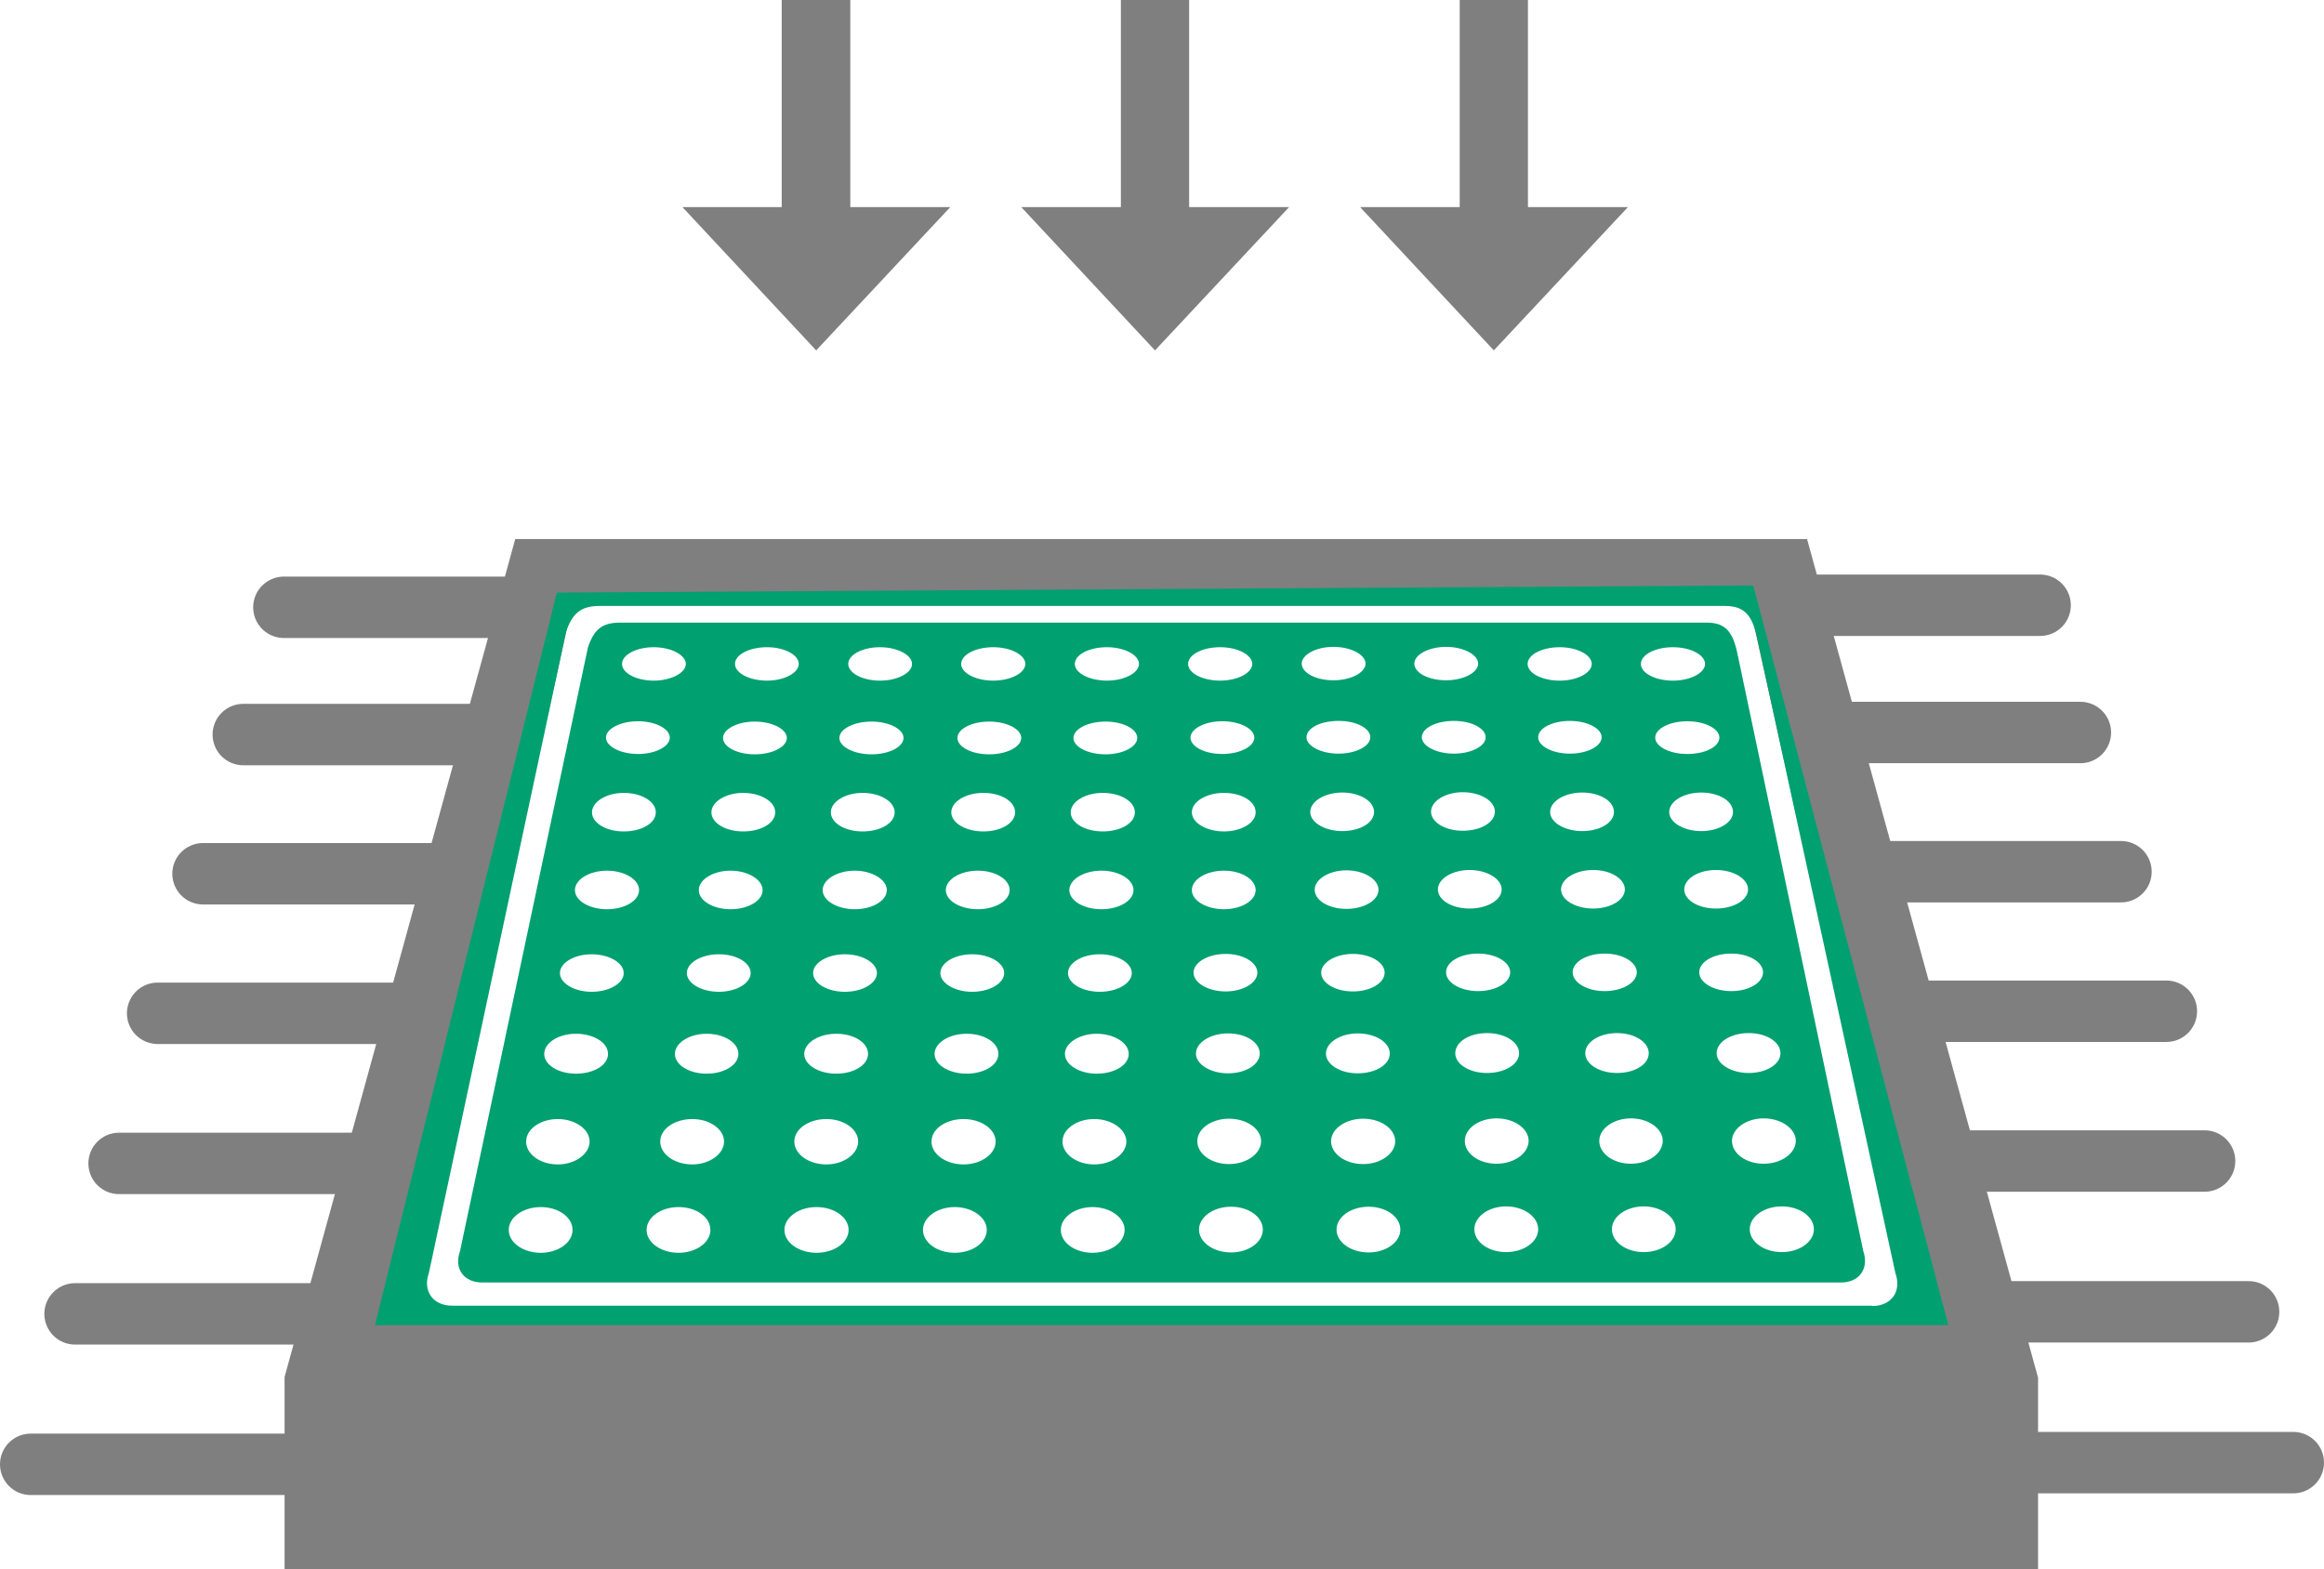 <?xml version="1.0" encoding="UTF-8"?>
<svg id="Laag_1" data-name="Laag 1" xmlns="http://www.w3.org/2000/svg" viewBox="0 0 68.11 45.99">
  <defs>
    <style>
      .cls-1 {
        fill: #7f7f80;
      }

      .cls-2 {
        fill: #00a070;
      }

      .cls-3 {
        fill: #fff;
        stroke: #7f7f80;
        stroke-linecap: round;
        stroke-miterlimit: 10;
        stroke-width: 1.8px;
      }
    </style>
  </defs>
  <polygon class="cls-1" points="20 6.07 23.92 10.27 27.85 6.07 20 6.07"/>
  <rect class="cls-1" x="22.91" width="2.01" height="6.45"/>
  <polygon class="cls-1" points="29.93 6.07 33.85 10.27 37.78 6.07 29.93 6.07"/>
  <rect class="cls-1" x="32.85" width="2" height="6.45"/>
  <polygon class="cls-1" points="39.86 6.07 43.78 10.27 47.71 6.07 39.86 6.07"/>
  <rect class="cls-1" x="42.78" width="2" height="6.45"/>
  <path class="cls-1" d="m16.8,17.59h34.44l4.61,20.71H12.21l4.59-20.71Zm-1.7-1.79l-6.76,24.56h0v5.63h51.39v-5.61h0l-6.77-24.58H15.1Z"/>
  <line class="cls-3" x1="58.44" y1="42.87" x2="67.21" y2="42.87"/>
  <line class="cls-3" x1="55.85" y1="34.03" x2="64.61" y2="34.03"/>
  <line class="cls-3" x1="56.2" y1="29.64" x2="63.49" y2="29.64"/>
  <line class="cls-3" x1="54.92" y1="25.55" x2="62.16" y2="25.55"/>
  <line class="cls-3" x1="53.8" y1="21.47" x2="60.97" y2="21.47"/>
  <line class="cls-3" x1="52.62" y1="17.74" x2="59.79" y2="17.74"/>
  <line class="cls-3" x1="56.57" y1="38.45" x2="65.9" y2="38.45"/>
  <line class="cls-3" x1="9.66" y1="42.92" x2=".9" y2="42.92"/>
  <line class="cls-3" x1="12.26" y1="34.1" x2="3.49" y2="34.1"/>
  <line class="cls-3" x1="11.9" y1="29.7" x2="4.62" y2="29.7"/>
  <line class="cls-3" x1="13.18" y1="25.61" x2="5.95" y2="25.61"/>
  <line class="cls-3" x1="14.3" y1="21.53" x2="7.13" y2="21.53"/>
  <line class="cls-3" x1="15.49" y1="17.8" x2="8.32" y2="17.8"/>
  <line class="cls-3" x1="11.54" y1="38.51" x2="2.2" y2="38.51"/>
  <g>
    <path class="cls-2" d="m51.37,17.16l-35.05.21-5.33,21.47h46.11l-5.72-21.69Zm3.49,21.11H13.25c-.56,0-.87-.43-.68-.96l4.02-18.79c.18-.53.42-.76.98-.76h32.98c.56,0,.81.25.96,1l4.04,18.56c.19.53-.12.96-.68.96"/>
    <path class="cls-2" d="m54.61,36.68l-3.68-17.47c-.14-.72-.38-.96-.91-.96h-31.86c-.53,0-.76.22-.93.73l-3.75,17.7c-.18.5.11.91.65.91h39.83c.53,0,.82-.41.65-.91m-3.82-12.88c0,.31-.42.56-.93.56s-.94-.25-.94-.56.42-.57.94-.57.93.25.93.57m-.4-2.18c0,.27-.42.48-.94.48s-.94-.22-.94-.48.42-.48.94-.48.94.22.94.48m-1.36-2.65c.52,0,.94.23.94.49s-.42.49-.94.49-.94-.22-.94-.49.42-.49.94-.49m-3.32,0c.52,0,.94.23.94.49s-.42.49-.94.49-.94-.22-.94-.49.42-.49.94-.49m-23.23,0c.52,0,.93.23.93.49s-.42.49-.93.49-.94-.22-.94-.49.42-.49.94-.49m-3.32,0c.51,0,.94.23.94.49s-.43.49-.94.49-.93-.22-.93-.49.42-.49.93-.49m-.46,2.17c.51,0,.93.22.93.48s-.42.48-.93.48-.94-.22-.94-.48.42-.48.94-.48m-.42,2.1c.52,0,.94.25.94.57s-.42.56-.94.56-.93-.25-.93-.56.42-.57.93-.57m-2.43,13.48c-.52,0-.94-.3-.94-.67s.42-.67.94-.67.93.3.93.67-.42.67-.93.67m.5-2.59c-.52,0-.93-.3-.93-.67s.42-.66.93-.66.93.3.93.66-.42.67-.93.67m.53-2.66c-.52,0-.93-.26-.93-.58s.41-.59.93-.59.94.26.94.59-.42.58-.94.58m.46-2.4c-.51,0-.93-.25-.93-.55s.42-.55.93-.55.94.25.94.55-.42.55-.94.55m.45-2.42c-.52,0-.94-.25-.94-.56s.42-.57.94-.57.94.26.94.57-.42.56-.94.56m2.1,10.07c-.52,0-.94-.3-.94-.67s.42-.67.94-.67.93.3.93.67-.42.67-.93.67m.4-2.59c-.52,0-.94-.3-.94-.67s.42-.66.94-.66.93.3.93.66-.42.67-.93.67m.42-2.66c-.52,0-.93-.26-.93-.58s.42-.59.93-.59.93.26.93.59-.42.58-.93.58m.36-2.4c-.52,0-.94-.25-.94-.55s.42-.55.94-.55.93.25.93.55-.42.55-.93.55m.34-2.42c-.51,0-.93-.25-.93-.56s.42-.57.93-.57.94.26.94.57-.42.56-.94.56m.37-2.28c-.52,0-.93-.25-.93-.56s.42-.57.93-.57.94.25.94.57-.42.56-.94.56m.34-2.26c-.52,0-.93-.22-.93-.48s.42-.48.93-.48.94.22.94.48-.42.48-.94.48m1.81,14.61c-.52,0-.94-.3-.94-.67s.42-.67.94-.67.94.3.94.67-.42.67-.94.67m.29-2.59c-.52,0-.94-.3-.94-.67s.42-.66.94-.66.93.3.93.66-.42.67-.93.67m.29-2.66c-.52,0-.94-.26-.94-.58s.42-.59.94-.59.93.26.93.59-.42.58-.93.58m.25-2.4c-.52,0-.93-.25-.93-.55s.42-.55.93-.55.94.25.94.55-.42.55-.94.55m.29-2.42c-.51,0-.94-.25-.94-.56s.43-.57.94-.57.94.26.94.57-.42.56-.94.56m.23-2.28c-.52,0-.93-.25-.93-.56s.42-.57.93-.57.94.25.94.57-.42.56-.94.56m.26-2.26c-.51,0-.94-.22-.94-.48s.42-.48.94-.48.94.22.94.48-.42.48-.94.48m.25-2.16c-.51,0-.93-.22-.93-.49s.42-.49.93-.49.94.23.94.49-.42.49-.94.49m2.19,16.77c-.51,0-.93-.3-.93-.67s.42-.67.93-.67.94.3.94.67-.42.67-.94.67m.26-2.59c-.52,0-.94-.3-.94-.67s.42-.66.94-.66.94.3.94.66-.42.67-.94.67m.09-2.66c-.52,0-.94-.26-.94-.58s.42-.59.94-.59.93.26.93.59-.42.58-.93.58m.16-2.4c-.51,0-.93-.25-.93-.55s.42-.55.93-.55.94.25.94.55-.42.55-.94.55m.17-2.42c-.52,0-.94-.25-.94-.56s.42-.57.94-.57.93.26.93.57-.42.56-.93.56m.16-2.28c-.52,0-.94-.25-.94-.56s.42-.57.94-.57.93.25.93.57-.42.56-.93.56m.17-2.26c-.52,0-.93-.22-.93-.48s.41-.48.93-.48.94.22.94.48-.42.48-.94.48m.12-2.16c-.51,0-.94-.22-.94-.49s.42-.49.94-.49.94.23.94.49-.42.49-.94.49m2.91,16.77c-.52,0-.93-.3-.93-.67s.42-.67.93-.67.94.3.94.67-.42.67-.94.67m.05-2.59c-.51,0-.93-.3-.93-.67s.42-.66.93-.66.94.3.94.66-.42.67-.94.67m.07-2.66c-.51,0-.93-.26-.93-.58s.43-.59.93-.59.94.26.94.59-.42.58-.94.58m.09-2.4c-.52,0-.93-.25-.93-.55s.42-.55.93-.55.94.25.94.55-.42.55-.94.55m.05-2.42c-.52,0-.94-.25-.94-.56s.42-.57.94-.57.94.26.94.57-.42.56-.94.56m.04-2.28c-.52,0-.94-.25-.94-.56s.42-.57.94-.57.94.25.94.57-.42.56-.94.56m.08-2.26c-.52,0-.94-.22-.94-.48s.42-.48.94-.48.93.22.93.48-.42.48-.93.48m.04-2.16c-.51,0-.94-.22-.94-.49s.42-.49.94-.49.94.23.94.49-.42.49-.94.49m3.32-.98c.52,0,.94.23.94.49s-.42.49-.94.49-.94-.22-.94-.49.42-.49.94-.49m.06,2.17c.52,0,.94.22.94.48s-.42.48-.94.48-.93-.22-.93-.48.42-.48.93-.48m.98,2.67c0,.31-.42.56-.93.56s-.94-.25-.94-.56.42-.57.94-.57.93.25.93.57m-.93,1.71c.52,0,.93.26.93.57s-.42.56-.93.56-.94-.25-.94-.56.42-.57.94-.57m.05,2.44c.52,0,.93.25.93.55s-.42.55-.93.55-.94-.25-.94-.55.42-.55.94-.55m.07,2.33c.52,0,.93.26.93.59s-.42.58-.93.58-.94-.26-.94-.58.42-.59.94-.59m.03,2.5c.52,0,.94.3.94.66s-.42.67-.94.67-.93-.3-.93-.67.42-.66.93-.66m.06,3.92c-.52,0-.94-.3-.94-.67s.42-.67.94-.67.93.3.93.67-.42.67-.93.67m2.07-17.26c0-.26.42-.49.93-.49s.94.23.94.49-.42.49-.94.49-.93-.22-.93-.49m.14,2.16c0-.27.41-.48.94-.48s.93.22.93.48-.42.48-.93.48-.94-.22-.94-.48m1.05,1.62c.51,0,.93.25.93.57s-.42.56-.93.56-.94-.25-.94-.56.42-.57.94-.57m-.81,2.85c0-.31.42-.57.93-.57s.94.26.94.57-.42.56-.94.56-.93-.25-.93-.56m1.12,1.88c.52,0,.93.25.93.55s-.41.55-.93.55-.93-.25-.93-.55.42-.55.93-.55m.14,2.33c.52,0,.94.26.94.59s-.42.58-.94.58-.93-.26-.93-.58.42-.59.93-.59m-.78,3.16c0-.36.42-.66.94-.66s.94.3.94.66-.42.67-.94.67-.94-.3-.94-.67m1.1,3.26c-.52,0-.94-.3-.94-.67s.42-.67.94-.67.93.3.93.67-.42.67-.93.67m1.34-17.26c0-.26.42-.49.93-.49s.94.23.94.49-.42.49-.94.49-.93-.22-.93-.49m.22,2.16c0-.27.42-.48.94-.48s.93.22.93.48-.42.48-.93.48-.94-.22-.94-.48m.27,2.18c0-.31.42-.57.93-.57s.94.25.94.57-.42.56-.94.56-.93-.25-.93-.56m.2,2.28c0-.31.42-.57.93-.57s.94.26.94.57-.42.56-.94.56-.93-.25-.93-.56m.24,2.43c0-.31.42-.55.94-.55s.94.25.94.55-.42.55-.94.55-.94-.25-.94-.55m.27,2.37c0-.33.41-.59.93-.59s.94.26.94.59-.42.58-.94.58-.93-.26-.93-.58m.28,2.57c0-.36.41-.66.93-.66s.94.3.94.66-.42.67-.94.67-.93-.3-.93-.67m1.21,3.26c-.52,0-.93-.3-.93-.67s.42-.67.93-.67.94.3.94.67-.42.67-.94.67m.94-15.09c0-.27.42-.48.93-.48s.93.22.93.48-.42.48-.93.48-.93-.22-.93-.48m.35,2.19c0-.31.42-.57.94-.57s.93.25.93.57-.42.56-.93.56-.94-.25-.94-.56m.32,2.27c0-.31.42-.57.94-.57s.93.26.93.57-.42.56-.93.56-.94-.25-.94-.56m.34,2.43c0-.31.42-.55.94-.55s.94.25.94.55-.42.55-.94.55-.94-.25-.94-.55m.37,2.37c0-.33.42-.59.93-.59s.93.26.93.59-.41.58-.93.58-.93-.26-.93-.58m.41,2.57c0-.36.42-.66.93-.66s.93.3.93.66-.41.67-.93.67-.93-.3-.93-.67m1.3,3.26c-.51,0-.93-.3-.93-.67s.42-.67.93-.67.94.3.94.67-.42.67-.94.67m1.19-10.63c0-.31.41-.57.93-.57s.94.26.94.57-.42.56-.94.56-.93-.25-.93-.56m.44,2.43c0-.31.42-.55.94-.55s.93.25.93.55-.41.55-.93.55-.94-.25-.94-.55m.51,2.37c0-.33.42-.59.94-.59s.93.26.93.59-.42.58-.93.58-.94-.26-.94-.58m.45,2.57c0-.36.42-.66.93-.66s.94.3.94.66-.42.67-.94.67-.93-.3-.93-.67m1.46,3.26c-.52,0-.94-.3-.94-.67s.42-.67.94-.67.94.3.94.67-.42.67-.94.67"/>
  </g>
</svg>